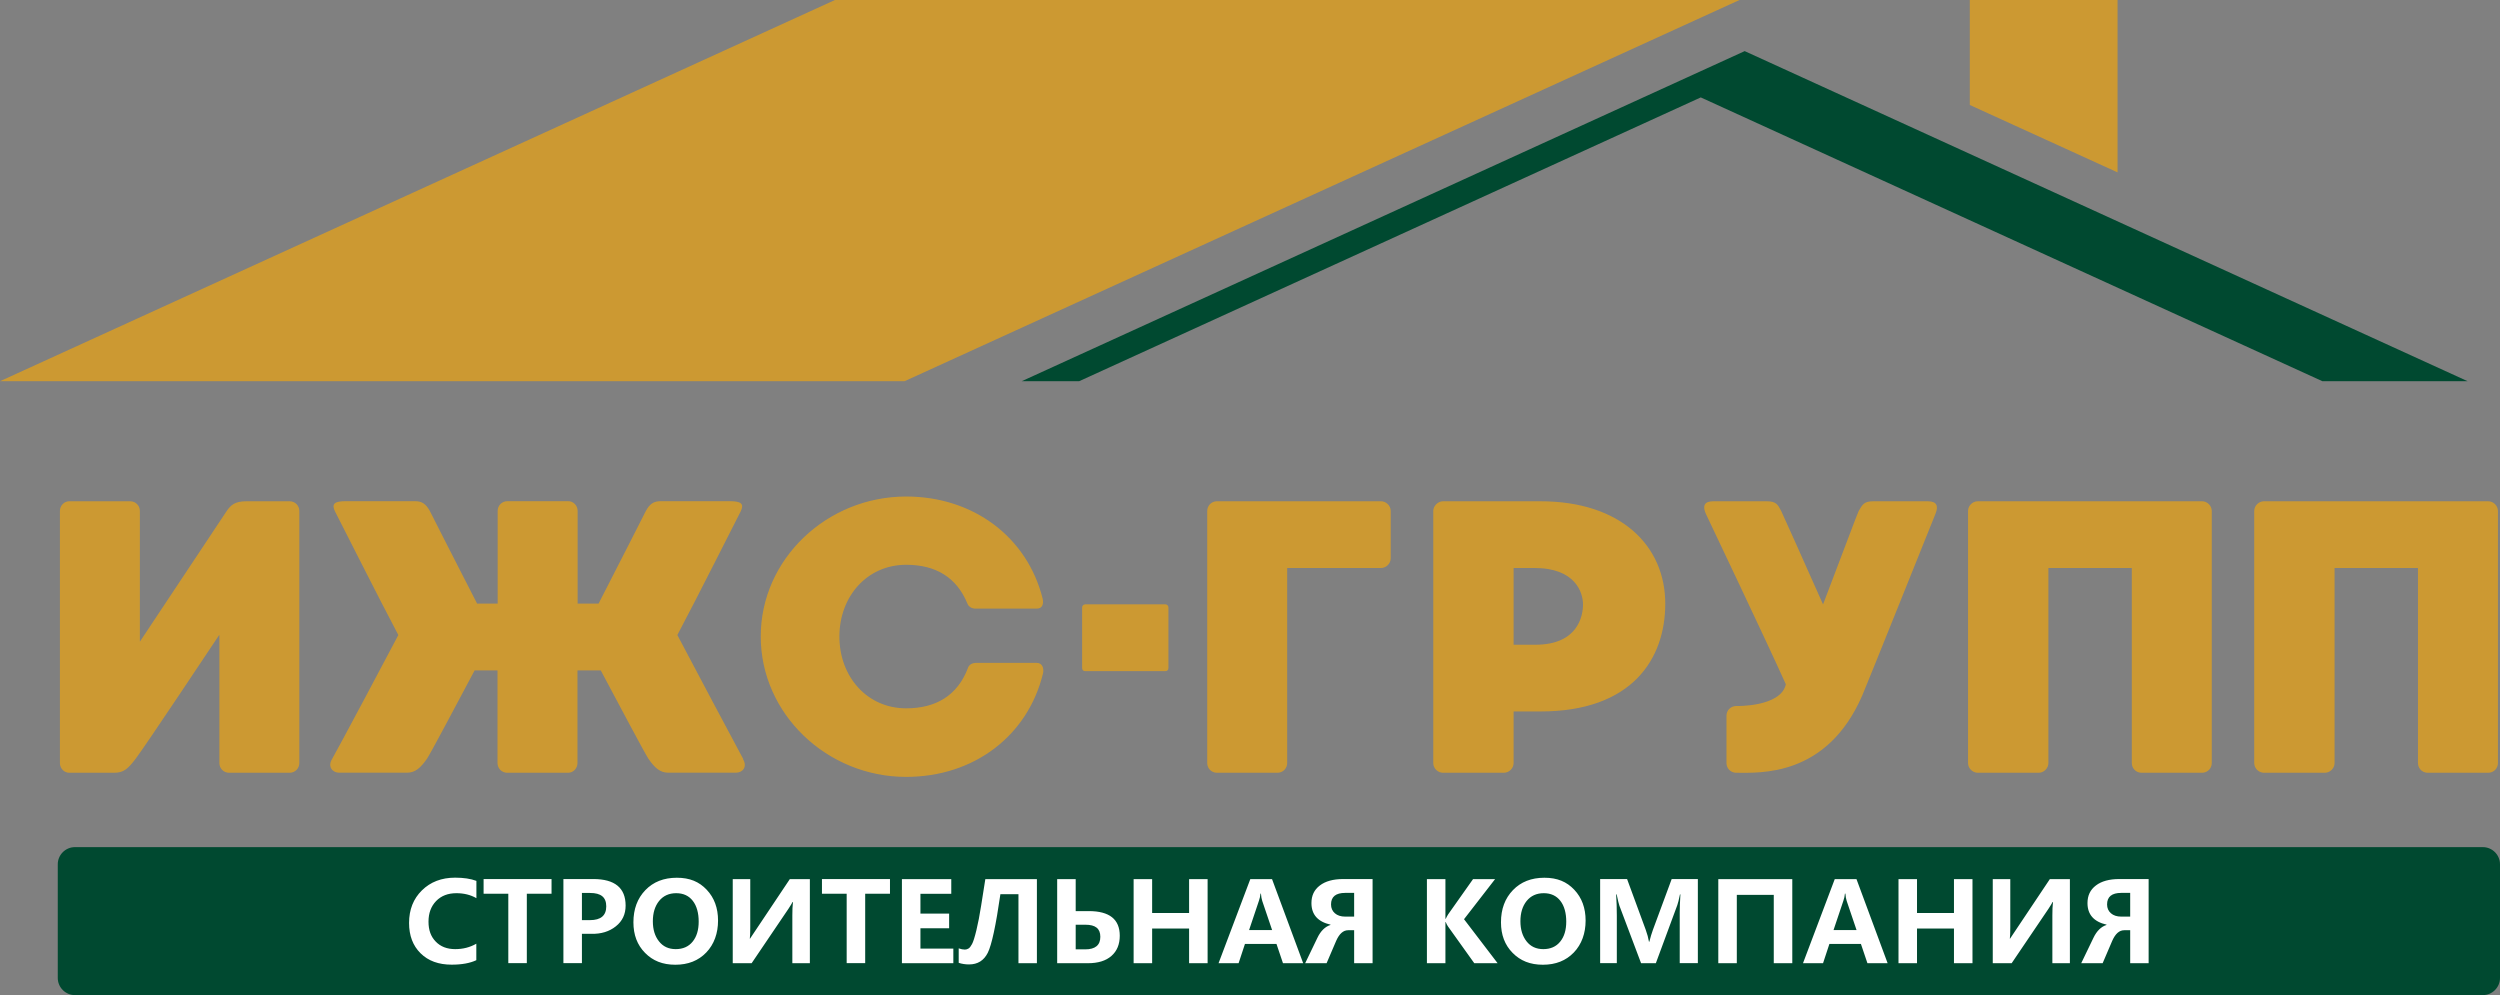 <?xml version="1.0" encoding="UTF-8"?> <svg xmlns="http://www.w3.org/2000/svg" id="_Слой_2" data-name="Слой 2" viewBox="0 0 326.72 130.06"><rect x="0" y="0" width="326.72" height="130.06" fill="#808080" stroke="none"/><defs><style> .cls-1, .cls-2 { fill: #cc9932; } .cls-1, .cls-3 { fill-rule: evenodd; } .cls-4 { fill: #fff; } .cls-3 { fill: #004930; } </style></defs><g id="_Слой_1-2" data-name="Слой 1"><g><path class="cls-3" d="M9.79,110.71h314.69c1.23,0,2.24,1.01,2.24,2.24v14.86c0,1.23-1.01,2.24-2.24,2.24H9.79c-1.23,0-2.24-1.01-2.24-2.24v-14.86c0-1.23,1.01-2.24,2.24-2.24h0Z"></path><path class="cls-4" d="M62.26,125.48c-.82.39-1.9.59-3.23.59-1.71,0-3.06-.49-4.07-1.49-1-.99-1.5-2.31-1.5-3.96,0-1.74.56-3.16,1.68-4.26,1.12-1.1,2.56-1.66,4.34-1.66,1.11,0,2.04.14,2.78.42v2.26c-.77-.44-1.64-.65-2.61-.65-1.11,0-1.99.34-2.66,1.03-.66.69-.99,1.58-.99,2.69s.31,1.95.94,2.6c.63.66,1.48.99,2.55.99,1.01,0,1.93-.23,2.76-.71v2.15h0ZM72.09,116.8h-3.24v9.07h-2.42v-9.07h-3.23v-1.92h8.88v1.92h0ZM76.05,122.04v3.83h-2.42v-10.99h3.9c2.82,0,4.23,1.16,4.23,3.47,0,1.13-.42,2.03-1.28,2.71-.85.68-1.92,1.01-3.2.98h-1.24ZM76.05,116.7v3.55h1.05c1.42,0,2.13-.6,2.13-1.8s-.7-1.75-2.11-1.75h-1.07ZM82.78,120.53c0-1.72.52-3.12,1.56-4.2,1.04-1.08,2.41-1.62,4.11-1.62s2.92.52,3.91,1.57c.99,1.05,1.48,2.39,1.48,4.03s-.51,3.1-1.54,4.17c-1.03,1.07-2.37,1.6-4.04,1.6s-2.95-.52-3.96-1.55c-1.02-1.03-1.52-2.36-1.52-3.99h0ZM85.32,120.4c0,1.07.26,1.94.8,2.62.53.68,1.26,1.02,2.19,1.02s1.68-.32,2.21-.98c.53-.65.79-1.52.79-2.62s-.25-2.05-.77-2.71c-.51-.66-1.23-1-2.17-1s-1.69.34-2.24,1.02c-.54.68-.81,1.56-.81,2.64h0ZM105.84,125.88h-2.29v-6.25c0-.65.02-1.23.08-1.75h-.05c-.08.17-.26.46-.54.89l-4.81,7.11h-2.47v-10.99h2.29v6.26c0,.76-.02,1.26-.06,1.52h.03l5.2-7.78h2.62v10.99h0ZM116.31,116.8h-3.24v9.07h-2.42v-9.07h-3.23v-1.92h8.89v1.92h0ZM124.58,125.88h-6.71v-10.99h6.45v1.92h-4.03v2.59h3.75v1.91h-3.75v2.66h4.3v1.92h0ZM135.52,125.88h-2.42v-9.02h-2.36c-.59,4.09-1.14,6.64-1.65,7.66-.51,1.01-1.32,1.52-2.45,1.52-.48,0-.93-.07-1.35-.21v-1.89c.31.11.58.16.81.16.16,0,.32-.05.47-.14.15-.09.3-.28.46-.58.16-.29.35-.89.57-1.8.22-.91.43-1.98.62-3.21l.55-3.48h6.74v10.99h0ZM138.16,125.88v-10.99h2.42v4.18h1.72c2.69,0,4.04,1.07,4.04,3.22,0,1.12-.36,2-1.09,2.64-.73.64-1.75.95-3.07.95h-4.02ZM140.58,120.85v3.22h1.24c1.32,0,1.98-.55,1.98-1.64s-.65-1.58-1.95-1.58h-1.27ZM157.82,125.88h-2.42v-4.53h-4.83v4.53h-2.42v-10.99h2.42v4.43h4.83v-4.43h2.42v10.99h0ZM170.31,125.88h-2.64l-.85-2.52h-4.12l-.83,2.52h-2.62l4.15-10.99h2.84l4.07,10.99h0ZM166.25,121.55l-1.29-3.81c-.08-.24-.14-.56-.17-.96h-.06c-.03.32-.09.63-.2.93l-1.29,3.84h3.02ZM179.39,125.88h-2.42v-4.31h-.79c-.63,0-1.15.46-1.56,1.39l-1.25,2.92h-2.8l1.6-3.32c.43-.9,1.01-1.46,1.71-1.68v-.04c-1.66-.38-2.49-1.32-2.49-2.82,0-.98.36-1.74,1.1-2.3.73-.56,1.75-.84,3.05-.84h3.84v10.99h0ZM176.97,119.79v-3.1h-1.16c-1.24,0-1.86.5-1.86,1.51,0,.48.17.86.5,1.15.33.29.78.44,1.35.44h1.16ZM195.73,125.88h-3.06l-3.43-4.8c-.09-.12-.19-.31-.3-.58h-.04v5.38h-2.42v-10.99h2.42v5.19h.04c.11-.23.21-.42.32-.59l3.25-4.6h2.88l-4.06,5.24,4.39,5.75h0ZM196.16,120.53c0-1.72.52-3.12,1.56-4.2,1.04-1.08,2.41-1.62,4.11-1.62s2.92.52,3.91,1.57c.99,1.05,1.48,2.39,1.48,4.03s-.51,3.1-1.54,4.17c-1.03,1.07-2.37,1.6-4.04,1.6s-2.95-.52-3.96-1.55c-1.02-1.03-1.52-2.36-1.52-3.99h0ZM198.7,120.4c0,1.07.27,1.94.8,2.62.53.68,1.26,1.02,2.19,1.02s1.68-.32,2.21-.98c.53-.65.79-1.52.79-2.62s-.25-2.05-.77-2.71c-.51-.66-1.23-1-2.17-1s-1.69.34-2.24,1.02c-.54.68-.81,1.56-.81,2.64h0ZM219.52,125.88v-6.67c0-.61.03-1.39.09-2.32h-.06c-.14.7-.26,1.17-.35,1.41l-2.8,7.58h-1.93l-2.83-7.51c-.07-.18-.19-.67-.36-1.48h-.07c.06.92.09,1.85.09,2.77v6.21h-2.18v-10.99h3.52l2.44,6.64c.2.55.34,1.07.42,1.55h.05c.15-.6.31-1.12.47-1.56l2.45-6.63h3.42v10.99h-2.39ZM234.23,125.88h-2.42v-8.93h-4.83v8.93h-2.42v-10.99h9.67v10.99h0ZM246.69,125.88h-2.64l-.85-2.52h-4.12l-.83,2.52h-2.62l4.15-10.99h2.84l4.07,10.99h0ZM242.63,121.55l-1.29-3.81c-.08-.24-.14-.56-.17-.96h-.06c-.03.32-.09.63-.2.93l-1.29,3.84h3.02ZM257.78,125.88h-2.42v-4.53h-4.83v4.53h-2.42v-10.99h2.42v4.43h4.83v-4.43h2.42v10.99h0ZM270.51,125.88h-2.29v-6.25c0-.65.02-1.23.08-1.75h-.05c-.08.17-.26.46-.54.89l-4.81,7.11h-2.47v-10.99h2.29v6.26c0,.76-.02,1.26-.06,1.52h.03l5.2-7.78h2.62v10.99h0ZM280.81,125.88h-2.42v-4.31h-.79c-.63,0-1.15.46-1.56,1.39l-1.25,2.92h-2.8l1.6-3.32c.43-.9,1.01-1.46,1.71-1.68v-.04c-1.66-.38-2.49-1.32-2.49-2.82,0-.98.36-1.74,1.1-2.3.73-.56,1.75-.84,3.05-.84h3.84v10.99h0ZM278.39,119.79v-3.1h-1.16c-1.24,0-1.86.5-1.86,1.51,0,.48.17.86.5,1.15.33.29.78.44,1.35.44h1.16Z"></path><polygon class="cls-1" points="0 49.82 118.21 49.82 227.33 0 109.12 0 0 49.82 0 49.82"></polygon><polygon class="cls-3" points="133.52 49.82 141.03 49.82 222.27 12.73 303.51 49.82 322.49 49.82 228.01 6.68 133.52 49.82 133.52 49.82"></polygon><polygon class="cls-1" points="257.43 0 257.43 13.72 276.74 22.53 276.74 0 257.43 0 257.43 0"></polygon><path class="cls-2" d="M37.84,65.51h-5.63c-1.47,0-2.03.46-2.58,1.27l-11.35,17.08v-17.08c0-.71-.56-1.27-1.27-1.27h-7.96c-.66,0-1.22.56-1.22,1.27v32.94c0,.71.56,1.27,1.22,1.27h5.83c1.22,0,1.77-.41,2.84-1.82,1.11-1.42,10.95-16.22,10.95-16.22v16.77c0,.71.56,1.27,1.27,1.27h7.91c.71,0,1.27-.56,1.27-1.27v-32.94c0-.71-.56-1.27-1.27-1.27h0ZM97.14,99.21c-.56-1.01-7.86-14.75-8.62-16.22,2.43-4.56,7.91-15.46,8.26-16.12.51-1.01.1-1.37-1.37-1.37h-9.07c-.91,0-1.42.35-1.93,1.27-.2.41-3.55,6.99-6.18,12.11h-2.74v-12.11c0-.71-.56-1.27-1.22-1.27h-7.96c-.71,0-1.27.56-1.27,1.27v12.11h-2.69c-2.64-5.12-5.98-11.71-6.18-12.11-.51-.91-1.01-1.27-1.93-1.27h-9.07c-1.47,0-1.88.35-1.37,1.37.35.66,5.83,11.55,8.26,16.12-.76,1.47-8.06,15.2-8.67,16.22-.61,1.01.1,1.77.91,1.77h8.92c1.06,0,1.77-.66,2.58-1.82.51-.76,3.8-6.99,6.23-11.55h2.99v12.11c0,.71.56,1.27,1.27,1.27h7.96c.66,0,1.22-.56,1.22-1.27v-12.11h3.04c2.43,4.56,5.73,10.79,6.23,11.55.81,1.17,1.52,1.82,2.58,1.82h8.87c.86,0,1.52-.76.91-1.77h0ZM126.48,87.35c-1.37,3.55-4.16,5.22-8.06,5.22-5.07,0-8.72-4.1-8.72-9.38s3.65-9.38,8.72-9.38c3.85,0,6.59,1.62,8.01,5.07.1.3.46.66,1.06.66h8.01c.76,0,.91-.66.76-1.32-2.03-8.06-9.07-13.33-17.84-13.33-10.34,0-19,8.16-19,18.29s8.67,18.35,19,18.35c8.87,0,15.91-5.37,17.89-13.53.15-.66-.1-1.37-.81-1.37h-7.91c-.56,0-.96.25-1.11.71h0ZM180.48,65.51h-21.44c-.71,0-1.27.56-1.27,1.27v32.94c0,.71.56,1.27,1.27,1.27h7.91c.71,0,1.27-.56,1.27-1.27v-25.49h12.26c.66,0,1.27-.56,1.27-1.27v-6.18c0-.71-.61-1.27-1.27-1.27h0ZM201.3,65.51h-12.72c-.66,0-1.27.61-1.27,1.27v32.94c0,.71.61,1.27,1.27,1.27h7.96c.66,0,1.27-.56,1.27-1.27v-6.74h3.5c12.01,0,16.32-6.89,16.32-14.09,0-7.55-5.78-13.38-16.32-13.38h0ZM200.65,84.26h-2.84v-10.03h2.74c5.32,0,6.33,3.19,6.33,4.76s-.71,5.27-6.23,5.27h0ZM152.7,87.3v-7.91c0-.2-.15-.41-.41-.41h-10.46c-.25,0-.41.2-.41.41v7.91c0,.25.15.41.41.41h10.46c.25,0,.41-.15.41-.41h0ZM251.93,65.51h-7.09c-1.22,0-1.43.4-1.93,1.27-.17.3-2.08,5.47-4.66,12.21-2.58-5.78-5.26-11.81-5.47-12.21-.45-.86-.66-1.27-1.93-1.27h-6.94c-1.22,0-1.43.64-.96,1.67.34.74,7.75,16.27,10.44,22.25-.66,2.99-6.49,2.84-6.49,2.84-.71,0-1.27.56-1.27,1.27v6.18c0,.71.56,1.27,1.27,1.27,3.09,0,11.83.59,16.47-10.09.58-1.33,9.21-22.86,9.58-23.77.39-.97.2-1.62-1.01-1.62h0ZM287.76,65.51h-29.29c-.66,0-1.27.56-1.27,1.27v32.94c0,.71.61,1.27,1.27,1.27h7.96c.66,0,1.27-.56,1.27-1.27v-25.49h10.9v25.49c0,.71.56,1.27,1.27,1.27h7.91c.71,0,1.27-.56,1.27-1.27v-32.94c0-.66-.56-1.27-1.27-1.27h0ZM325.16,65.51h-29.29c-.66,0-1.27.56-1.27,1.27v32.94c0,.71.61,1.27,1.27,1.27h7.96c.66,0,1.27-.56,1.27-1.27v-25.49h10.9v25.49c0,.71.56,1.27,1.27,1.27h7.91c.71,0,1.27-.56,1.27-1.27v-32.94c0-.66-.56-1.27-1.27-1.27h0Z"></path></g></g></svg> 
